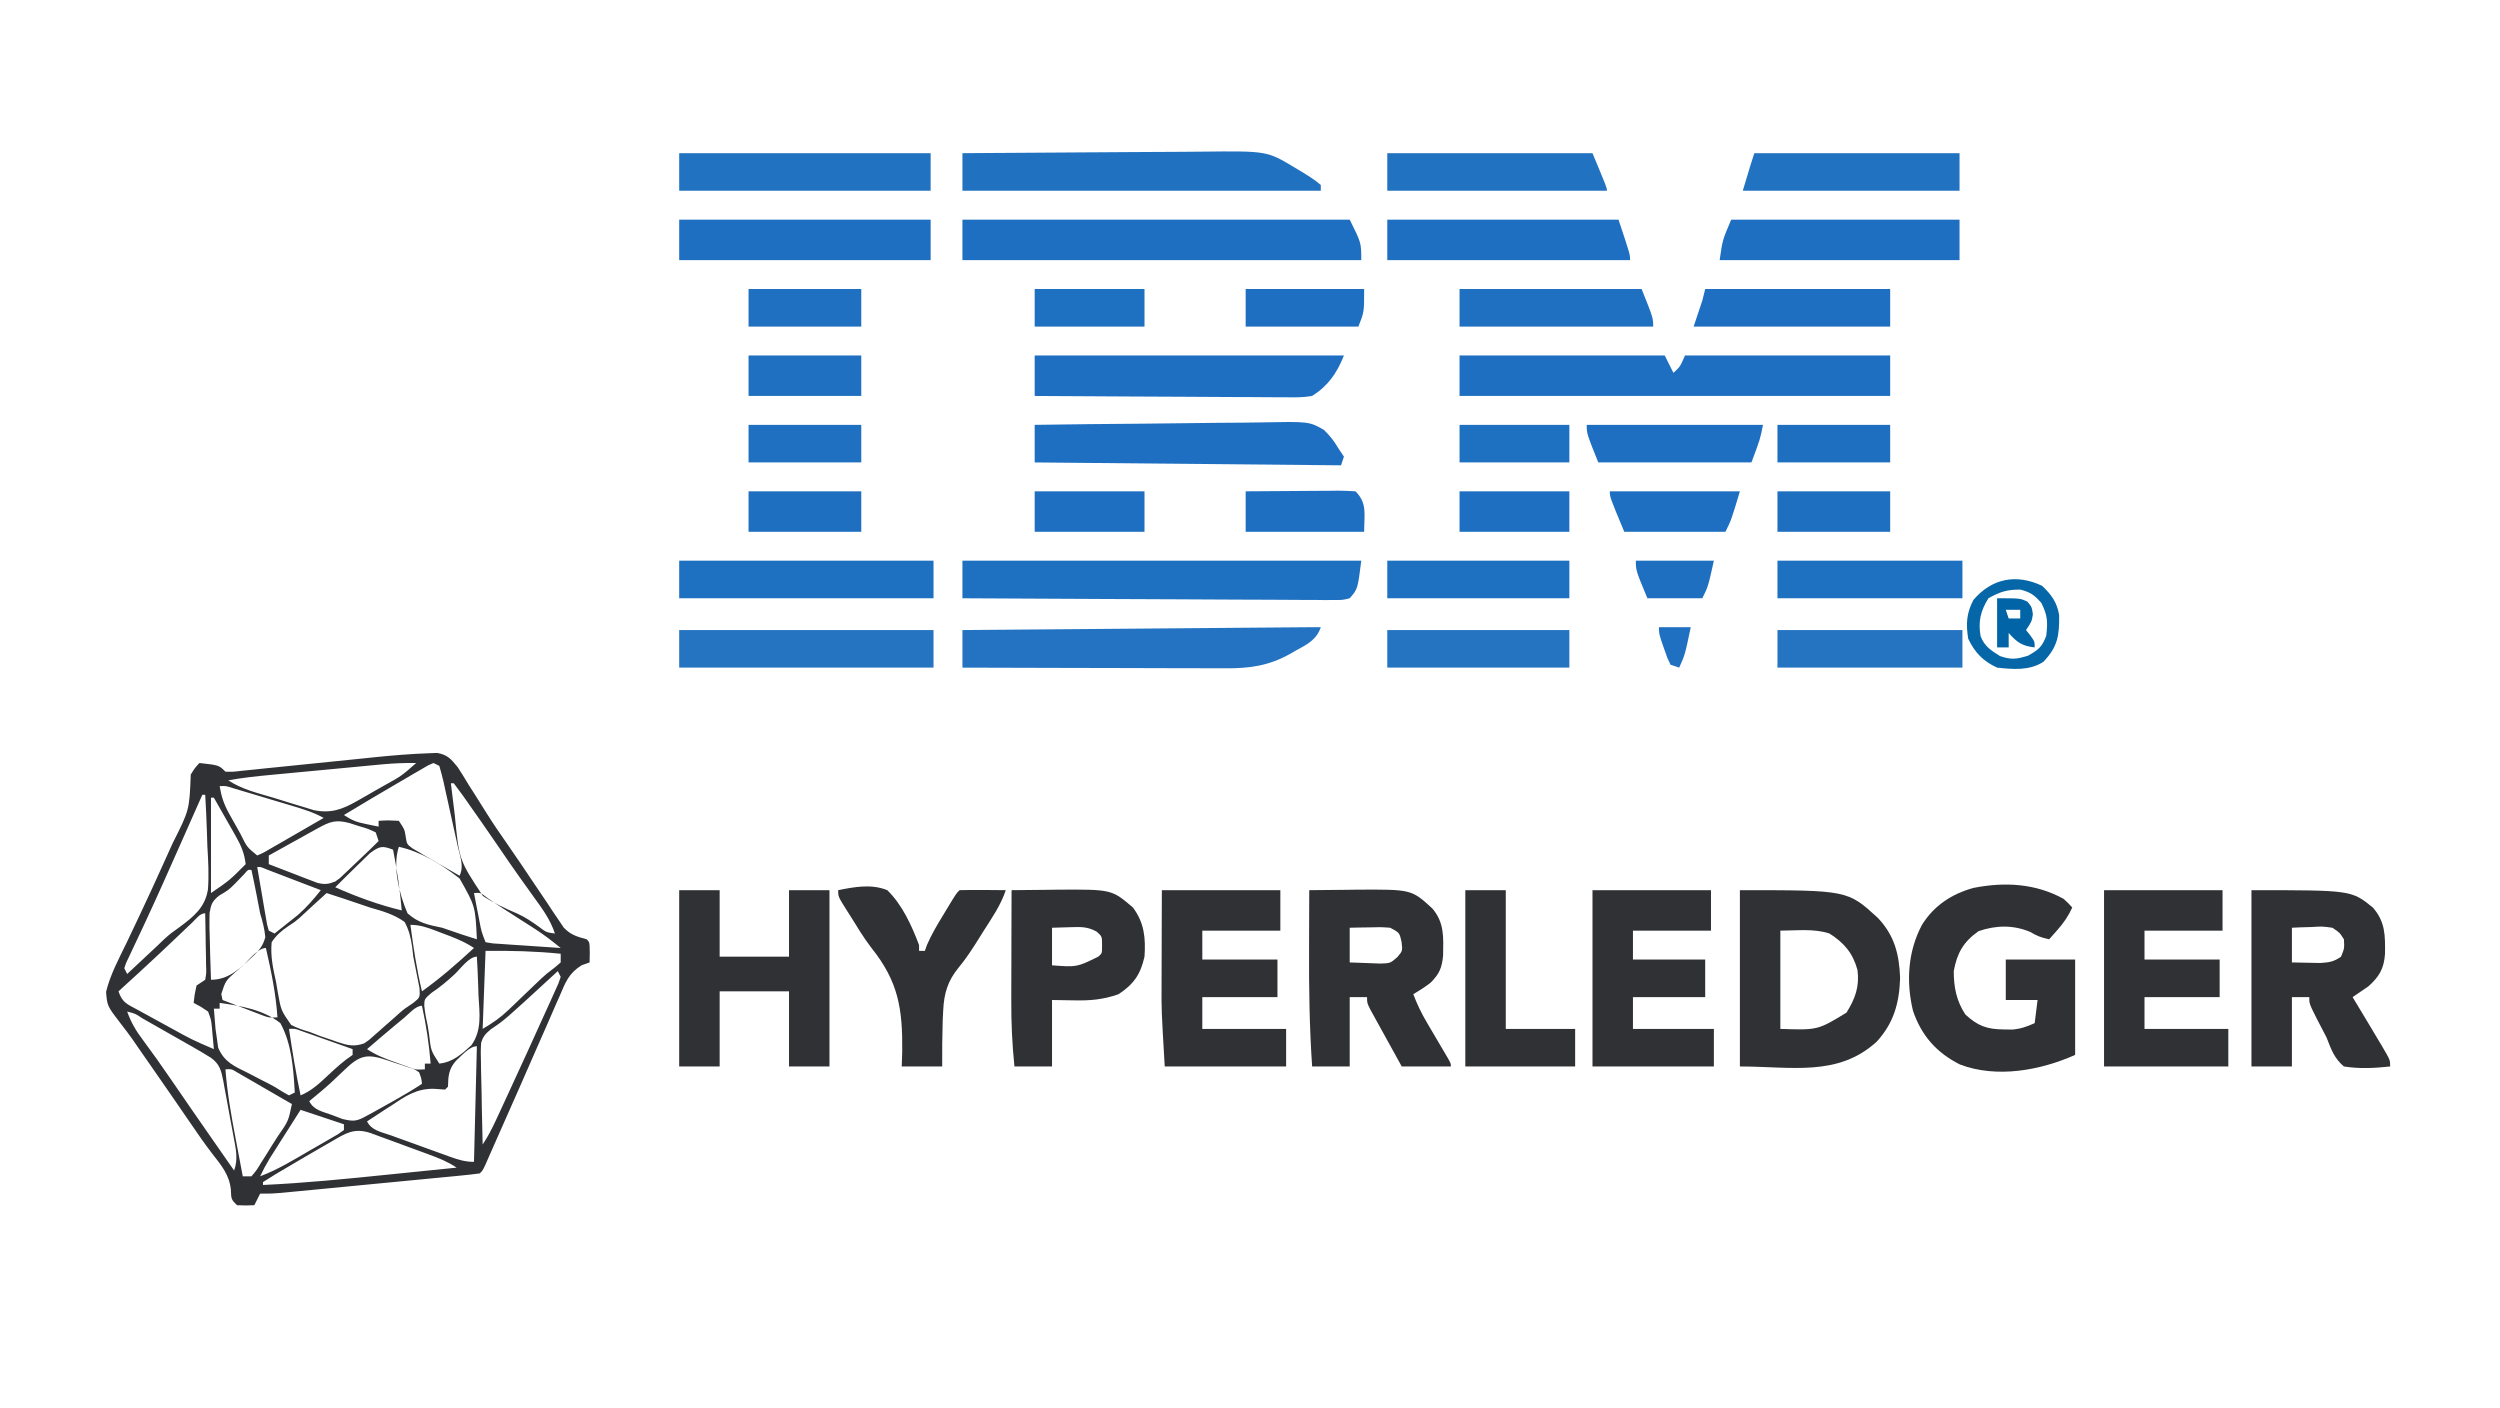 <?xml version="1.0" encoding="UTF-8"?>
<svg version="1.1" xmlns="http://www.w3.org/2000/svg" width="865" height="487">
<path d="M0 0 C1.531 -0.059 1.531 -0.059 3.093 -0.119 C6.73 0.523 7.926 2.012 10.22 4.834 C11.513 6.816 12.759 8.829 13.963 10.866 C14.977 12.449 14.977 12.449 16.011 14.065 C17.367 16.183 18.706 18.312 20.026 20.452 C22.343 24.179 24.818 27.775 27.338 31.366 C30.556 36.011 33.722 40.688 36.857 45.389 C38.288 47.507 39.719 49.624 41.15 51.741 C41.82 52.759 42.491 53.777 43.181 54.827 C43.827 55.775 44.473 56.724 45.138 57.702 C45.707 58.553 46.276 59.404 46.862 60.281 C49.304 62.857 51.455 63.445 54.838 64.366 C55.838 65.366 55.838 65.366 55.9 68.928 C55.88 70.063 55.859 71.197 55.838 72.366 C54.937 72.685 54.036 73.004 53.108 73.333 C48.648 76.105 47.52 79.172 45.517 83.897 C45.136 84.753 44.755 85.609 44.362 86.491 C43.127 89.275 41.92 92.07 40.713 94.866 C39.871 96.776 39.027 98.685 38.182 100.594 C36.098 105.309 34.034 110.033 31.976 114.759 C29.765 119.823 27.518 124.872 25.272 129.92 C24.252 132.214 23.238 134.509 22.228 136.807 C21.787 137.807 21.346 138.808 20.892 139.838 C20.516 140.697 20.139 141.556 19.751 142.44 C18.838 144.366 18.838 144.366 17.838 145.366 C15.624 145.668 13.402 145.907 11.178 146.122 C10.482 146.19 9.786 146.259 9.069 146.329 C6.757 146.555 4.444 146.775 2.131 146.995 C0.527 147.15 -1.076 147.305 -2.679 147.461 C-6.046 147.787 -9.413 148.111 -12.78 148.432 C-17.095 148.843 -21.409 149.26 -25.723 149.679 C-29.037 150.001 -32.351 150.321 -35.665 150.639 C-37.255 150.792 -38.846 150.946 -40.436 151.1 C-42.662 151.315 -44.888 151.527 -47.115 151.739 C-49.016 151.921 -49.016 151.921 -50.955 152.107 C-54.162 152.366 -54.162 152.366 -58.162 152.366 C-58.822 153.686 -59.482 155.006 -60.162 156.366 C-63.037 156.491 -63.037 156.491 -66.162 156.366 C-68.162 154.366 -68.162 154.366 -68.287 150.928 C-68.846 145.72 -71.613 142.561 -74.748 138.506 C-77.35 135.121 -79.764 131.646 -82.162 128.116 C-86.879 121.218 -91.638 114.349 -96.412 107.491 C-97.074 106.54 -97.735 105.59 -98.416 104.611 C-99.06 103.687 -99.703 102.763 -100.365 101.811 C-100.99 100.903 -101.615 99.994 -102.258 99.058 C-103.539 97.248 -104.867 95.47 -106.239 93.728 C-111.079 87.446 -111.079 87.446 -111.459 82.534 C-110.025 76.625 -107.053 71.118 -104.412 65.678 C-103.531 63.828 -102.655 61.976 -101.779 60.123 C-101.171 58.839 -100.563 57.556 -99.953 56.274 C-96.85 49.739 -93.849 43.16 -90.885 36.562 C-90.057 34.722 -89.224 32.885 -88.39 31.049 C-82.628 19.61 -82.628 19.61 -82.162 7.366 C-80.725 5.053 -80.725 5.053 -79.162 3.366 C-72.412 4.116 -72.412 4.116 -70.162 6.366 C-67.493 6.425 -67.493 6.425 -64.358 6.042 C-62.53 5.862 -62.53 5.862 -60.664 5.678 C-59.324 5.535 -57.983 5.392 -56.643 5.249 C-55.264 5.11 -53.886 4.973 -52.507 4.836 C-48.863 4.474 -45.221 4.1 -41.578 3.722 C-35.789 3.122 -29.997 2.534 -24.205 1.957 C-22.199 1.754 -20.194 1.543 -18.189 1.332 C-12.135 0.721 -6.082 0.215 0 0 Z M1.838 3.366 C-0.274 4.267 -0.274 4.267 -2.6 5.682 C-3.496 6.2 -4.392 6.717 -5.315 7.25 C-6.254 7.804 -7.194 8.358 -8.162 8.928 C-9.071 9.455 -9.98 9.981 -10.916 10.524 C-17.034 14.079 -23.104 17.711 -29.162 21.366 C-26.308 23.269 -24.743 23.828 -21.475 24.491 C-20.667 24.658 -19.858 24.826 -19.026 24.999 C-18.411 25.12 -17.796 25.241 -17.162 25.366 C-17.162 24.706 -17.162 24.046 -17.162 23.366 C-13.787 23.178 -13.787 23.178 -10.162 23.366 C-8.162 26.366 -8.162 26.366 -7.79 28.872 C-7.386 31.463 -7.386 31.463 -5.396 32.943 C-4.648 33.378 -3.899 33.812 -3.127 34.26 C-1.914 34.981 -1.914 34.981 -0.676 35.715 C0.174 36.198 1.024 36.681 1.9 37.178 C2.754 37.68 3.608 38.182 4.488 38.7 C6.597 39.937 8.713 41.158 10.838 42.366 C12.476 39.09 11.028 35.771 10.256 32.331 C10.081 31.537 9.907 30.743 9.728 29.925 C9.357 28.246 8.983 26.567 8.605 24.889 C8.027 22.313 7.466 19.733 6.906 17.153 C6.544 15.524 6.182 13.896 5.818 12.268 C5.65 11.492 5.483 10.716 5.31 9.916 C4.883 8.05 4.368 6.205 3.838 4.366 C3.178 4.036 2.518 3.706 1.838 3.366 Z M-15.614 3.809 C-16.655 3.906 -17.696 4.003 -18.769 4.102 C-19.878 4.209 -20.988 4.315 -22.131 4.424 C-23.862 4.587 -23.862 4.587 -25.627 4.753 C-28.061 4.983 -30.495 5.214 -32.929 5.447 C-36.649 5.802 -40.368 6.152 -44.088 6.5 C-46.457 6.725 -48.825 6.949 -51.194 7.174 C-52.303 7.279 -53.413 7.383 -54.556 7.49 C-59.46 7.961 -64.317 8.45 -69.162 9.366 C-64.404 12.538 -58.886 13.777 -53.448 15.417 C-51.364 16.049 -49.286 16.7 -47.207 17.352 C-45.874 17.758 -44.54 18.162 -43.205 18.565 C-41.999 18.934 -40.793 19.304 -39.55 19.685 C-33.664 20.868 -29.762 19.442 -24.651 16.53 C-23.646 15.96 -22.641 15.39 -21.606 14.803 C-20.573 14.205 -19.539 13.607 -18.475 12.991 C-17.43 12.4 -16.385 11.81 -15.309 11.202 C-9.286 7.875 -9.286 7.875 -4.162 3.366 C-8.014 3.326 -11.779 3.447 -15.614 3.809 Z M7.838 10.366 C8.053 12.163 8.271 13.959 8.502 15.754 C8.743 17.628 8.972 19.503 9.193 21.38 C10.687 36.925 10.687 36.925 18.924 49.366 C22.673 51.813 26.63 53.699 30.75 55.437 C33.514 56.667 35.889 58.288 38.338 60.053 C40.851 61.956 40.851 61.956 43.838 62.366 C42.227 57.459 39.399 53.686 36.4 49.553 C35.309 48.03 34.22 46.507 33.131 44.983 C32.579 44.213 32.028 43.443 31.46 42.65 C29.001 39.189 26.606 35.685 24.213 32.178 C20.583 26.881 16.926 21.605 13.213 16.366 C12.786 15.76 12.36 15.154 11.921 14.529 C10.919 13.123 9.882 11.741 8.838 10.366 C8.508 10.366 8.178 10.366 7.838 10.366 Z M-72.162 11.366 C-71.588 14.901 -70.685 17.63 -68.948 20.756 C-68.509 21.548 -68.07 22.339 -67.617 23.155 C-67.158 23.967 -66.698 24.779 -66.225 25.616 C-65.769 26.443 -65.313 27.271 -64.844 28.124 C-62.721 32.449 -62.721 32.449 -59.162 35.366 C-56.691 34.267 -56.691 34.267 -53.936 32.62 C-52.905 32.03 -51.873 31.44 -50.811 30.833 C-49.731 30.204 -48.65 29.576 -47.537 28.928 C-46.449 28.304 -45.361 27.679 -44.24 27.036 C-41.544 25.486 -38.851 23.929 -36.162 22.366 C-39.652 20.443 -43.236 19.343 -47.045 18.202 C-48.028 17.906 -48.028 17.906 -49.031 17.605 C-50.411 17.191 -51.791 16.78 -53.172 16.37 C-55.289 15.74 -57.403 15.104 -59.518 14.467 C-60.86 14.066 -62.203 13.665 -63.545 13.264 C-64.766 12.9 -65.987 12.536 -67.245 12.16 C-69.98 11.278 -69.98 11.278 -72.162 11.366 Z M-78.162 14.366 C-78.803 15.813 -78.803 15.813 -79.457 17.29 C-81.094 20.989 -82.734 24.687 -84.375 28.385 C-85.106 30.034 -85.837 31.684 -86.568 33.333 C-90.227 41.591 -93.891 49.844 -97.709 58.03 C-98.224 59.136 -98.74 60.243 -99.271 61.383 C-100.223 63.419 -101.183 65.452 -102.15 67.481 C-102.777 68.82 -102.777 68.82 -103.416 70.186 C-103.781 70.952 -104.145 71.718 -104.52 72.507 C-104.838 73.427 -104.838 73.427 -105.162 74.366 C-104.832 75.026 -104.502 75.686 -104.162 76.366 C-103.219 75.483 -102.275 74.6 -101.303 73.69 C-100.006 72.478 -98.709 71.265 -97.412 70.053 C-96.797 69.478 -96.183 68.902 -95.549 68.309 C-94.911 67.713 -94.273 67.117 -93.615 66.502 C-92.936 65.845 -92.256 65.188 -91.556 64.511 C-89.162 62.366 -89.162 62.366 -85.995 60.105 C-81.097 56.482 -77.149 53.305 -76.204 47.019 C-75.84 42.054 -76.11 37.14 -76.412 32.178 C-76.473 30.446 -76.527 28.714 -76.576 26.981 C-76.708 22.771 -76.914 18.571 -77.162 14.366 C-77.492 14.366 -77.822 14.366 -78.162 14.366 Z M-75.162 15.366 C-75.162 26.256 -75.162 37.146 -75.162 48.366 C-68.687 43.93 -68.687 43.93 -63.162 38.366 C-63.572 34.771 -64.671 32.065 -66.448 28.94 C-66.895 28.144 -67.343 27.348 -67.805 26.528 C-68.274 25.711 -68.742 24.895 -69.225 24.053 C-69.934 22.799 -69.934 22.799 -70.656 21.52 C-71.819 19.465 -72.988 17.414 -74.162 15.366 C-74.492 15.366 -74.822 15.366 -75.162 15.366 Z M-38.268 25.991 C-39.742 26.803 -39.742 26.803 -41.246 27.631 C-42.27 28.204 -43.295 28.776 -44.35 29.366 C-45.903 30.224 -45.903 30.224 -47.489 31.1 C-50.05 32.516 -52.607 33.938 -55.162 35.366 C-55.162 36.356 -55.162 37.346 -55.162 38.366 C-52.086 39.571 -49 40.752 -45.912 41.928 C-44.603 42.442 -44.603 42.442 -43.268 42.965 C-42.001 43.444 -42.001 43.444 -40.709 43.932 C-39.934 44.231 -39.159 44.529 -38.361 44.837 C-35.82 45.448 -34.581 45.32 -32.162 44.366 C-30.502 43.202 -30.502 43.202 -28.998 41.713 C-28.434 41.184 -27.869 40.655 -27.287 40.11 C-26.71 39.555 -26.132 39 -25.537 38.428 C-24.952 37.877 -24.367 37.326 -23.764 36.758 C-21.535 34.654 -19.33 32.533 -17.162 30.366 C-17.657 28.881 -17.657 28.881 -18.162 27.366 C-20.843 26.109 -20.843 26.109 -24.037 25.178 C-25.107 24.834 -26.177 24.49 -27.28 24.135 C-32.026 22.868 -34.085 23.67 -38.268 25.991 Z M-20.17 34.569 C-21.224 35.569 -22.263 36.586 -23.287 37.616 C-23.812 38.12 -24.337 38.624 -24.877 39.143 C-26.321 40.535 -27.742 41.95 -29.162 43.366 C-30.087 44.286 -30.087 44.286 -31.03 45.225 C-31.403 45.602 -31.777 45.978 -32.162 46.366 C-24.617 49.697 -17.183 52.424 -9.162 54.366 C-9.747 47.272 -10.795 40.35 -12.162 33.366 C-15.939 31.889 -16.823 32.117 -20.17 34.569 Z M-10.162 32.366 C-12.451 39.231 -9.986 48.848 -7.162 55.366 C-3.52 58.675 0.092 59.402 4.838 60.366 C7.095 61.114 9.346 61.884 11.588 62.678 C13.336 63.245 15.086 63.81 16.838 64.366 C16.306 52.942 16.306 52.942 10.848 43.304 C4.717 38.544 -2.499 34.017 -10.162 32.366 Z M-59.162 39.366 C-58.552 43.014 -57.921 46.659 -57.287 50.303 C-57.113 51.344 -56.939 52.385 -56.76 53.458 C-56.499 54.942 -56.499 54.942 -56.233 56.456 C-56.076 57.372 -55.918 58.288 -55.757 59.233 C-55.56 59.937 -55.364 60.64 -55.162 61.366 C-54.502 61.696 -53.842 62.026 -53.162 62.366 C-51.427 60.998 -49.7 59.621 -47.975 58.241 C-47.012 57.475 -46.049 56.709 -45.057 55.92 C-42.028 53.247 -39.666 50.524 -37.162 47.366 C-40.64 46.03 -44.12 44.697 -47.6 43.366 C-48.593 42.984 -49.586 42.603 -50.61 42.209 C-51.554 41.849 -52.498 41.488 -53.471 41.116 C-54.345 40.781 -55.22 40.445 -56.121 40.1 C-57.958 39.309 -57.958 39.309 -59.162 39.366 Z M-63.58 41.721 C-64.747 42.929 -65.914 44.138 -67.08 45.346 C-69.162 47.366 -69.162 47.366 -72.377 49.272 C-74.71 51.19 -75.129 52.171 -75.643 55.201 C-75.754 58.711 -75.685 62.169 -75.537 65.678 C-75.51 66.896 -75.483 68.113 -75.455 69.368 C-75.385 72.369 -75.286 75.366 -75.162 78.366 C-68.652 78.366 -64.718 73.994 -60.084 69.709 C-58.018 67.562 -57.219 66.558 -56.365 63.647 C-56.63 60.716 -57.31 58.184 -58.162 55.366 C-58.585 53.333 -58.96 51.295 -59.336 49.254 C-59.893 46.279 -60.528 43.324 -61.162 40.366 C-62.369 40.251 -62.369 40.251 -63.58 41.721 Z M-35.162 48.366 C-35.864 49.006 -36.565 49.647 -37.287 50.307 C-38.236 51.172 -39.185 52.037 -40.162 52.928 C-41.605 54.245 -43.046 55.562 -44.465 56.904 C-46.162 58.366 -46.162 58.366 -48.375 59.786 C-50.842 61.496 -52.492 62.862 -54.162 65.366 C-54.63 70.131 -53.696 74.408 -52.662 79.053 C-52.455 80.276 -52.247 81.499 -52.033 82.758 C-50.925 88.969 -50.925 88.969 -47.427 93.988 C-45.359 95.058 -43.402 95.738 -41.162 96.366 C-39.853 96.868 -38.546 97.374 -37.24 97.885 C-35.967 98.322 -34.69 98.753 -33.412 99.178 C-32.767 99.407 -32.121 99.636 -31.455 99.872 C-27.916 101.06 -25.683 101.628 -22.162 100.366 C-20.459 99.232 -20.459 99.232 -18.885 97.784 C-18.289 97.264 -17.693 96.743 -17.078 96.208 C-16.161 95.389 -16.161 95.389 -15.225 94.553 C-14.008 93.484 -12.791 92.414 -11.573 91.346 C-10.996 90.829 -10.419 90.312 -9.825 89.779 C-8.162 88.366 -8.162 88.366 -5.19 86.385 C-2.829 84.485 -2.829 84.485 -3.006 81.334 C-3.699 77.672 -4.41 74.016 -5.162 70.366 C-5.294 69.24 -5.425 68.115 -5.561 66.956 C-6.052 63.708 -6.609 61.263 -8.162 58.366 C-11.862 55.705 -15.815 54.615 -20.162 53.366 C-21.54 52.907 -22.915 52.441 -24.287 51.967 C-27.899 50.724 -31.525 49.533 -35.162 48.366 Z M15.838 48.366 C16.313 50.825 16.793 53.283 17.275 55.741 C17.41 56.439 17.545 57.138 17.683 57.858 C18.415 61.722 18.415 61.722 19.838 65.366 C22.458 65.837 22.458 65.837 25.623 65.999 C27.378 66.124 27.378 66.124 29.168 66.252 C30.399 66.331 31.631 66.41 32.9 66.491 C34.136 66.577 35.371 66.663 36.644 66.752 C39.708 66.965 42.773 67.169 45.838 67.366 C42.921 64.989 40.011 62.737 36.842 60.709 C36.118 60.244 35.394 59.779 34.648 59.299 C33.535 58.59 33.535 58.59 32.4 57.866 C30.922 56.918 29.444 55.97 27.967 55.022 C27.264 54.573 26.562 54.125 25.838 53.663 C24.012 52.479 22.219 51.257 20.427 50.022 C18.069 48.186 18.069 48.186 15.838 48.366 Z M-81.557 58.479 C-82.26 59.145 -82.963 59.812 -83.688 60.499 C-84.443 61.218 -85.197 61.937 -85.975 62.678 C-87.521 64.144 -89.068 65.609 -90.615 67.073 C-91.383 67.799 -92.151 68.526 -92.942 69.274 C-97.632 73.692 -102.395 78.031 -107.162 82.366 C-105.81 86.422 -104.046 86.834 -100.334 88.87 C-99.748 89.194 -99.162 89.518 -98.558 89.851 C-97.317 90.536 -96.072 91.215 -94.826 91.891 C-92.929 92.919 -91.039 93.96 -89.151 95.004 C-81.83 99.047 -81.83 99.047 -74.162 102.366 C-74.304 100.761 -74.451 99.157 -74.6 97.553 C-74.681 96.66 -74.762 95.767 -74.846 94.846 C-75.097 92.238 -75.097 92.238 -76.162 89.366 C-78.66 87.667 -78.66 87.667 -81.162 86.366 C-80.85 83.491 -80.85 83.491 -80.162 80.366 C-79.172 79.706 -78.182 79.046 -77.162 78.366 C-76.746 75.945 -76.746 75.945 -76.869 73.139 C-76.879 72.108 -76.889 71.077 -76.899 70.014 C-76.924 68.934 -76.949 67.854 -76.975 66.741 C-76.988 65.653 -77.002 64.565 -77.016 63.444 C-77.051 60.751 -77.101 58.058 -77.162 55.366 C-79.029 55.366 -80.277 57.261 -81.557 58.479 Z M-6.162 59.366 C-5.126 67.119 -3.999 74.759 -2.162 82.366 C4.247 77.801 10.057 72.697 15.838 67.366 C12.356 65.045 8.732 63.689 4.838 62.241 C4.113 61.964 3.389 61.686 2.642 61.401 C-0.418 60.255 -2.868 59.366 -6.162 59.366 Z M-64.225 73.553 C-64.888 74.131 -65.551 74.71 -66.235 75.305 C-70.074 78.63 -70.074 78.63 -71.596 83.292 C-71.453 83.976 -71.31 84.66 -71.162 85.366 C-68.56 86.372 -65.956 87.371 -63.35 88.366 C-62.243 88.795 -62.243 88.795 -61.114 89.233 C-60.401 89.504 -59.689 89.774 -58.955 90.053 C-58.301 90.305 -57.646 90.556 -56.972 90.815 C-54.999 91.511 -54.999 91.511 -52.162 91.366 C-52.709 83.185 -54.334 75.348 -56.162 67.366 C-58.924 67.366 -62.272 71.783 -64.225 73.553 Z M19.838 68.366 C19.508 77.276 19.178 86.186 18.838 95.366 C22.506 93.165 24.902 91.567 27.869 88.713 C28.597 88.019 29.326 87.325 30.076 86.61 C30.822 85.89 31.569 85.17 32.338 84.428 C33.826 83.001 35.315 81.575 36.806 80.151 C37.501 79.486 38.196 78.821 38.912 78.136 C40.838 76.366 40.838 76.366 43.869 74.049 C44.519 73.494 45.168 72.938 45.838 72.366 C45.838 71.376 45.838 70.386 45.838 69.366 C37.138 68.473 28.582 68.278 19.838 68.366 Z M9.147 76.457 C6.571 78.847 4.008 80.981 1.088 82.928 C-1.321 85.051 -1.321 85.051 -1.365 87.276 C-1.143 89.701 -0.683 91.987 -0.162 94.366 C-0.009 95.342 0.144 96.317 0.302 97.323 C0.92 102.883 0.92 102.883 3.838 107.366 C8.435 106.919 11.646 104.042 14.935 101.022 C18.643 95.845 17.763 89.975 17.4 83.866 C17.36 82.566 17.319 81.267 17.277 79.928 C17.172 76.737 17.024 73.553 16.838 70.366 C14.11 70.366 11.093 74.64 9.147 76.457 Z M44.838 75.366 C43.677 76.435 43.677 76.435 42.494 77.526 C26.465 92.275 26.465 92.275 21.755 95.431 C19.897 96.989 18.971 97.893 18.309 100.243 C18.144 102.5 18.162 104.686 18.252 106.948 C18.26 107.762 18.269 108.576 18.277 109.415 C18.311 112.004 18.386 114.59 18.463 117.178 C18.493 118.938 18.52 120.698 18.545 122.458 C18.611 126.761 18.714 131.063 18.838 135.366 C20.693 132.583 22.049 129.924 23.455 126.897 C23.974 125.78 24.493 124.664 25.029 123.514 C25.59 122.298 26.152 121.082 26.713 119.866 C26.996 119.253 27.279 118.641 27.571 118.009 C29.669 113.466 31.755 108.917 33.838 104.366 C34.136 103.715 34.434 103.064 34.741 102.393 C36.747 98.016 38.734 93.63 40.713 89.241 C41.242 88.08 41.772 86.919 42.318 85.723 C42.796 84.654 43.274 83.585 43.767 82.483 C44.193 81.54 44.618 80.598 45.056 79.627 C45.314 78.881 45.572 78.135 45.838 77.366 C45.508 76.706 45.178 76.046 44.838 75.366 Z M-72.162 86.366 C-72.162 87.026 -72.162 87.686 -72.162 88.366 C-72.822 88.366 -73.482 88.366 -74.162 88.366 C-74.046 89.887 -73.919 91.408 -73.787 92.928 C-73.718 93.775 -73.648 94.622 -73.576 95.495 C-73.44 96.442 -73.303 97.39 -73.162 98.366 C-73.001 99.525 -72.84 100.683 -72.674 101.877 C-70.489 106.92 -67.135 108.251 -62.35 110.616 C-60.739 111.454 -59.128 112.292 -57.518 113.131 C-56.76 113.514 -56.003 113.896 -55.222 114.29 C-53.162 115.366 -53.162 115.366 -50.213 117.225 C-49.536 117.602 -48.86 117.978 -48.162 118.366 C-47.502 118.036 -46.842 117.706 -46.162 117.366 C-46.649 109.273 -47.18 100.57 -51.162 93.366 C-57.058 88.687 -64.86 87.4 -72.162 86.366 Z M-8.287 91.491 C-9.276 92.307 -10.265 93.123 -11.283 93.963 C-14.604 96.734 -17.894 99.534 -21.162 102.366 C-17.9 104.541 -14.853 105.676 -11.162 106.991 C-9.925 107.437 -8.687 107.883 -7.412 108.342 C-4.253 109.516 -4.253 109.516 -1.162 109.366 C-1.162 108.706 -1.162 108.046 -1.162 107.366 C-0.502 107.366 0.158 107.366 0.838 107.366 C0.289 100.58 -0.705 94.016 -2.162 87.366 C-4.343 87.366 -6.743 90.216 -8.287 91.491 Z M-104.162 89.366 C-102.818 93.13 -101.134 95.998 -98.725 99.178 C-95.443 103.599 -92.267 108.069 -89.162 112.616 C-84.301 119.723 -79.395 126.799 -74.475 133.866 C-73.755 134.9 -73.035 135.934 -72.293 137 C-70.583 139.455 -68.873 141.911 -67.162 144.366 C-65.734 140.491 -66.526 137.013 -67.272 133.081 C-67.399 132.383 -67.527 131.686 -67.658 130.967 C-67.93 129.496 -68.206 128.026 -68.486 126.557 C-68.911 124.31 -69.315 122.06 -69.717 119.809 C-69.984 118.378 -70.252 116.948 -70.522 115.518 C-70.7 114.51 -70.7 114.51 -70.882 113.482 C-71.593 109.858 -72.12 107.551 -75.162 105.366 C-77.273 104.047 -79.379 102.793 -81.545 101.573 C-82.16 101.222 -82.775 100.871 -83.408 100.509 C-84.703 99.772 -85.999 99.037 -87.297 98.303 C-89.29 97.177 -91.279 96.042 -93.268 94.907 C-94.527 94.191 -95.786 93.475 -97.045 92.76 C-97.643 92.42 -98.241 92.079 -98.857 91.728 C-101.36 90.07 -101.36 90.07 -104.162 89.366 Z M-48.162 95.366 C-47.026 103.078 -45.781 110.739 -44.162 118.366 C-40.285 116.752 -37.645 114.216 -34.6 111.366 C-31.842 108.791 -29.303 106.459 -26.162 104.366 C-26.162 103.706 -26.162 103.046 -26.162 102.366 C-29.452 101.194 -32.745 100.029 -36.037 98.866 C-36.975 98.532 -37.912 98.198 -38.877 97.854 C-39.773 97.538 -40.669 97.222 -41.592 96.897 C-42.419 96.604 -43.247 96.31 -44.099 96.008 C-46.12 95.267 -46.12 95.267 -48.162 95.366 Z M9.646 106.346 C7.113 109.175 6.912 111.645 6.838 115.366 C6.508 115.696 6.178 116.026 5.838 116.366 C4.529 116.273 3.221 116.18 1.873 116.084 C-4.089 116.018 -7.896 118.63 -12.725 121.866 C-13.543 122.39 -14.361 122.915 -15.203 123.456 C-17.202 124.741 -19.187 126.044 -21.162 127.366 C-19.554 130.582 -16.179 131.035 -12.951 132.186 C-12.227 132.45 -11.504 132.713 -10.758 132.985 C-9.224 133.541 -7.689 134.094 -6.153 134.644 C-3.801 135.486 -1.454 136.341 0.892 137.198 C2.382 137.736 3.871 138.274 5.361 138.811 C6.416 139.195 6.416 139.195 7.492 139.587 C10.412 140.626 12.713 141.366 15.838 141.366 C16.168 128.166 16.498 114.966 16.838 101.366 C14.228 101.366 11.498 104.726 9.646 106.346 Z M-28.975 109.553 C-30.001 110.527 -31.028 111.5 -32.057 112.471 C-32.563 112.95 -33.069 113.429 -33.591 113.922 C-36.036 116.168 -38.592 118.264 -41.162 120.366 C-39.595 123.5 -36.542 123.982 -33.412 125.116 C-32.18 125.585 -30.948 126.054 -29.678 126.538 C-25.66 127.484 -24.694 127.332 -21.162 125.366 C-20.556 125.041 -19.951 124.715 -19.326 124.38 C-17.214 123.236 -15.125 122.056 -13.037 120.866 C-12.322 120.462 -11.606 120.059 -10.869 119.643 C-7.896 117.959 -5.008 116.263 -2.162 114.366 C-2.378 112.405 -2.378 112.405 -3.162 110.366 C-4.798 109.269 -4.798 109.269 -6.873 108.663 C-7.999 108.276 -7.999 108.276 -9.147 107.881 C-9.936 107.629 -10.725 107.376 -11.537 107.116 C-12.319 106.848 -13.1 106.579 -13.905 106.303 C-21.012 103.918 -23.47 104.239 -28.975 109.553 Z M-70.162 109.366 C-69.542 117.521 -68.134 125.464 -66.6 133.491 C-66.366 134.733 -66.132 135.976 -65.891 137.256 C-65.318 140.294 -64.742 143.33 -64.162 146.366 C-63.172 146.366 -62.182 146.366 -61.162 146.366 C-59.421 144.338 -59.421 144.338 -57.807 141.659 C-57.185 140.68 -56.563 139.701 -55.922 138.692 C-55.28 137.656 -54.637 136.62 -53.975 135.553 C-53.321 134.529 -52.666 133.505 -51.992 132.45 C-48.394 127.288 -48.394 127.288 -47.162 121.366 C-50.617 119.359 -54.076 117.361 -57.537 115.366 C-58.522 114.793 -59.507 114.221 -60.522 113.631 C-61.463 113.09 -62.404 112.549 -63.373 111.991 C-64.243 111.488 -65.112 110.985 -66.008 110.467 C-68.056 109.214 -68.056 109.214 -70.162 109.366 Z M-44.162 123.366 C-46.123 126.448 -48.081 129.531 -50.037 132.616 C-50.871 133.925 -50.871 133.925 -51.721 135.26 C-52.256 136.105 -52.791 136.949 -53.342 137.819 C-53.834 138.594 -54.327 139.369 -54.834 140.167 C-56.058 142.193 -57.139 144.234 -58.162 146.366 C-52.006 144.064 -46.514 140.663 -40.85 137.366 C-39.728 136.724 -38.606 136.082 -37.449 135.42 C-36.389 134.804 -35.329 134.188 -34.237 133.553 C-33.263 132.99 -32.289 132.427 -31.286 131.846 C-30.235 131.113 -30.235 131.113 -29.162 130.366 C-29.162 129.706 -29.162 129.046 -29.162 128.366 C-34.112 126.716 -39.062 125.066 -44.162 123.366 Z M-33.412 134.303 C-34.112 134.703 -34.811 135.104 -35.531 135.516 C-37.747 136.79 -39.956 138.076 -42.162 139.366 C-42.894 139.793 -43.625 140.219 -44.379 140.659 C-46.478 141.888 -48.571 143.124 -50.662 144.366 C-51.641 144.944 -51.641 144.944 -52.64 145.533 C-54.165 146.449 -55.667 147.403 -57.162 148.366 C-57.162 148.696 -57.162 149.026 -57.162 149.366 C-42.755 148.704 -28.444 147.276 -14.1 145.803 C-11.769 145.567 -9.437 145.33 -7.106 145.094 C-1.458 144.522 4.19 143.945 9.838 143.366 C6.641 141.235 3.691 140.092 0.088 138.764 C-0.567 138.523 -1.221 138.282 -1.896 138.033 C-3.277 137.525 -4.659 137.019 -6.041 136.515 C-8.157 135.743 -10.269 134.961 -12.381 134.178 C-13.725 133.685 -15.068 133.193 -16.412 132.702 C-17.634 132.254 -18.856 131.805 -20.115 131.344 C-25.734 129.54 -28.606 131.514 -33.412 134.303 Z " fill="#2F3135" transform="translate(148.162,260.634)"/>
<path d="M0 0 C1.777 1.633 1.777 1.633 3 3 C1.636 5.992 0.051 8.29 -2.125 10.75 C-2.664 11.364 -3.203 11.977 -3.758 12.609 C-4.168 13.068 -4.578 13.527 -5 14 C-7.61 13.429 -9.236 12.856 -11.562 11.438 C-17.457 8.972 -23.424 9.11 -29.438 11.188 C-34.652 14.876 -36.851 18.73 -38 25 C-38 30.574 -37.083 35.266 -34 40 C-29.658 44.016 -26.467 45.147 -20.625 45.188 C-19.689 45.202 -18.753 45.216 -17.789 45.23 C-14.839 44.987 -12.676 44.231 -10 43 C-9.67 40.36 -9.34 37.72 -9 35 C-12.63 35 -16.26 35 -20 35 C-20 30.38 -20 25.76 -20 21 C-12.08 21 -4.16 21 4 21 C4 31.89 4 42.78 4 54 C-7.964 59.317 -23.051 62.183 -35.875 57.312 C-43.97 53.229 -49.207 47.305 -52.117 38.695 C-54.525 28.616 -53.878 18.209 -49 9 C-44.806 2.295 -38.746 -1.681 -31.176 -3.785 C-20.417 -5.909 -9.75 -5.365 0 0 Z " fill="#2F3135" transform="translate(714,311)"/>
<path d="M0 0 C37.26 0 37.26 0 47.707 9.562 C53.476 15.627 55.135 22.141 55.438 30.375 C55.187 38.975 53.231 46.035 47.312 52.438 C33.914 64.659 17.835 61 0 61 C0 40.87 0 20.74 0 0 Z M14 14 C14 25.22 14 36.44 14 48 C26.913 48.432 26.913 48.432 36.875 42.375 C39.892 37.583 41.435 33.337 40.691 27.633 C39.108 21.79 36.08 18.233 31 15 C25.615 13.205 19.676 14 14 14 Z " fill="#2F3135" transform="translate(602,308)"/>
<path d="M0 0 C34.588 0 34.588 0 42 6 C46.356 10.957 46.284 15.695 46.215 22.051 C45.843 27.15 44.247 29.878 40.5 33.25 C38.682 34.522 36.846 35.769 35 37 C35.603 38.002 36.207 39.003 36.828 40.035 C37.635 41.378 38.443 42.72 39.25 44.062 C39.646 44.719 40.041 45.376 40.449 46.053 C41.639 48.032 42.821 50.015 44 52 C44.393 52.656 44.785 53.312 45.189 53.988 C48 58.767 48 58.767 48 61 C42.524 61.585 37.46 61.856 32 61 C28.671 58.254 27.539 54.96 26 51 C24.887 48.827 23.762 46.66 22.625 44.5 C20 39.277 20 39.277 20 37 C18.02 37 16.04 37 14 37 C14 44.92 14 52.84 14 61 C9.38 61 4.76 61 0 61 C0 40.87 0 20.74 0 0 Z M14 13 C14 16.96 14 20.92 14 25 C16.083 25.054 18.166 25.093 20.25 25.125 C21.41 25.148 22.57 25.171 23.766 25.195 C26.851 25.009 28.508 24.78 31 23 C32.171 20.14 32.171 20.14 32 17 C30.516 14.671 30.516 14.671 28 13 C24.496 12.517 24.496 12.517 20.75 12.75 C19.487 12.786 18.223 12.822 16.922 12.859 C15.958 12.906 14.993 12.952 14 13 Z " fill="#2F3135" transform="translate(779,308)"/>
<path d="M0 0 C4.292 -0.059 8.583 -0.094 12.875 -0.125 C14.079 -0.142 15.283 -0.159 16.523 -0.176 C35.388 -0.278 35.388 -0.278 42.625 6.367 C46.816 11.344 46.417 16.347 46.312 22.641 C45.92 26.857 44.999 29.001 42 32 C40.051 33.502 38.128 34.743 36 36 C37.286 39.396 38.758 42.483 40.602 45.609 C41.336 46.864 41.336 46.864 42.086 48.145 C42.848 49.434 42.848 49.434 43.625 50.75 C44.64 52.473 45.653 54.197 46.664 55.922 C47.112 56.681 47.56 57.44 48.022 58.222 C49 60 49 60 49 61 C43.39 61 37.78 61 32 61 C29.995 57.378 27.996 53.752 26 50.125 C25.428 49.092 24.855 48.06 24.266 46.996 C23.724 46.01 23.183 45.024 22.625 44.008 C22.122 43.097 21.62 42.185 21.102 41.247 C20 39 20 39 20 37 C18.02 37 16.04 37 14 37 C14 44.92 14 52.84 14 61 C9.71 61 5.42 61 1 61 C0.066 47.445 -0.123 33.959 -0.062 20.375 C-0.057 18.385 -0.053 16.396 -0.049 14.406 C-0.038 9.604 -0.021 4.802 0 0 Z M14 13 C14 16.96 14 20.92 14 25 C16.249 25.108 18.499 25.186 20.75 25.25 C22.629 25.32 22.629 25.32 24.547 25.391 C28.041 25.287 28.041 25.287 30.457 23.18 C32.31 21.02 32.31 21.02 31.938 17.875 C31.233 14.708 31.233 14.708 28 13 C24.567 12.757 24.567 12.757 20.812 12.875 C19.54 12.893 18.268 12.911 16.957 12.93 C15.981 12.953 15.005 12.976 14 13 Z " fill="#2F3135" transform="translate(453,308)"/>
<path d="M0 0 C23.43 0 46.86 0 71 0 C71.99 1.98 72.98 3.96 74 6 C76.316 3.895 76.316 3.895 78 0 C101.43 0 124.86 0 149 0 C149 4.62 149 9.24 149 14 C99.83 14 50.66 14 0 14 C0 9.38 0 4.76 0 0 Z " fill="#1E6FC1" transform="translate(505,123)"/>
<path d="M0 0 C4.62 0 9.24 0 14 0 C14 7.59 14 15.18 14 23 C21.92 23 29.84 23 38 23 C38 15.41 38 7.82 38 0 C42.62 0 47.24 0 52 0 C52 20.13 52 40.26 52 61 C47.38 61 42.76 61 38 61 C38 52.42 38 43.84 38 35 C30.08 35 22.16 35 14 35 C14 43.58 14 52.16 14 61 C9.38 61 4.76 61 0 61 C0 40.87 0 20.74 0 0 Z " fill="#2F3135" transform="translate(235,308)"/>
<path d="M0 0 C13.53 0 27.06 0 41 0 C41 4.62 41 9.24 41 14 C32.09 14 23.18 14 14 14 C14 17.3 14 20.6 14 24 C22.58 24 31.16 24 40 24 C40 28.29 40 32.58 40 37 C31.42 37 22.84 37 14 37 C14 40.63 14 44.26 14 48 C23.57 48 33.14 48 43 48 C43 52.29 43 56.58 43 61 C28.81 61 14.62 61 0 61 C0 40.87 0 20.74 0 0 Z " fill="#2F3135" transform="translate(728,308)"/>
<path d="M0 0 C13.53 0 27.06 0 41 0 C41 4.62 41 9.24 41 14 C32.09 14 23.18 14 14 14 C14 17.3 14 20.6 14 24 C22.58 24 31.16 24 40 24 C40 28.29 40 32.58 40 37 C31.42 37 22.84 37 14 37 C14 40.63 14 44.26 14 48 C23.57 48 33.14 48 43 48 C43 52.29 43 56.58 43 61 C29.14 61 15.28 61 1 61 C-0.149 41.462 -0.149 41.462 -0.098 32.715 C-0.096 31.762 -0.095 30.81 -0.093 29.828 C-0.088 26.865 -0.075 23.901 -0.062 20.938 C-0.057 18.895 -0.053 16.853 -0.049 14.811 C-0.039 9.874 -0.019 4.937 0 0 Z " fill="#2F3135" transform="translate(402,308)"/>
<path d="M0 0 C13.53 0 27.06 0 41 0 C41 4.62 41 9.24 41 14 C32.09 14 23.18 14 14 14 C14 17.3 14 20.6 14 24 C22.25 24 30.5 24 39 24 C39 28.29 39 32.58 39 37 C30.75 37 22.5 37 14 37 C14 40.63 14 44.26 14 48 C23.24 48 32.48 48 42 48 C42 52.29 42 56.58 42 61 C28.14 61 14.28 61 0 61 C0 40.87 0 20.74 0 0 Z " fill="#2F3135" transform="translate(551,308)"/>
<path d="M0 0 C44.22 0 88.44 0 134 0 C138 8 138 8 138 14 C92.46 14 46.92 14 0 14 C0 9.38 0 4.76 0 0 Z " fill="#1E6FC1" transform="translate(333,76)"/>
<path d="M0 0 C45.54 0 91.08 0 138 0 C136.772 9.823 136.772 9.823 134 13 C131.538 13.615 131.538 13.615 128.552 13.601 C127.42 13.608 126.289 13.615 125.123 13.622 C123.881 13.604 122.638 13.586 121.359 13.568 C120.051 13.568 118.744 13.569 117.397 13.57 C113.81 13.571 110.224 13.542 106.637 13.507 C102.89 13.476 99.142 13.473 95.394 13.467 C88.297 13.451 81.2 13.41 74.103 13.36 C66.023 13.304 57.943 13.277 49.864 13.252 C33.242 13.199 16.621 13.11 0 13 C0 8.71 0 4.42 0 0 Z " fill="#1E70C0" transform="translate(333,194)"/>
<path d="M0 0 C4.125 -0.059 8.25 -0.094 12.375 -0.125 C13.531 -0.142 14.688 -0.159 15.879 -0.176 C34.641 -0.282 34.641 -0.282 42 6 C45.926 11.279 46.438 16.54 46 23 C44.638 29.062 42.312 32.527 37 36 C31.698 37.878 27.095 38.256 21.562 38.125 C19.067 38.084 16.571 38.042 14 38 C14 45.59 14 53.18 14 61 C9.71 61 5.42 61 1 61 C0.198 53.292 -0.136 45.735 -0.098 37.988 C-0.096 36.894 -0.095 35.8 -0.093 34.672 C-0.088 31.219 -0.075 27.766 -0.062 24.312 C-0.057 21.954 -0.053 19.595 -0.049 17.236 C-0.038 11.491 -0.021 5.745 0 0 Z M14 13 C14 17.29 14 21.58 14 26 C22.583 26.654 22.583 26.654 30 23 C31.315 21.894 31.315 21.894 31.312 19.125 C31.322 15.995 31.322 15.995 29.402 14.316 C26.209 12.567 23.868 12.704 20.25 12.812 C18.188 12.874 16.125 12.936 14 13 Z " fill="#2F3135" transform="translate(350,308)"/>
<path d="M0 0 C13.222 -0.116 26.444 -0.205 39.667 -0.259 C45.808 -0.285 51.948 -0.32 58.088 -0.377 C64.021 -0.432 69.954 -0.461 75.887 -0.474 C78.143 -0.484 80.4 -0.502 82.656 -0.529 C105.385 -0.791 105.385 -0.791 115 5 C116.381 5.826 116.381 5.826 117.79 6.668 C119.977 8.019 122.052 9.322 124 11 C124 11.66 124 12.32 124 13 C83.08 13 42.16 13 0 13 C0 8.71 0 4.42 0 0 Z " fill="#2171C1" transform="translate(333,53)"/>
<path d="M0 0 C-1.478 4.424 -4.816 6.006 -8.688 8.125 C-9.288 8.472 -9.888 8.819 -10.506 9.176 C-18 13.378 -24.58 14.293 -33.066 14.227 C-34.545 14.227 -34.545 14.227 -36.054 14.228 C-39.296 14.227 -42.536 14.211 -45.777 14.195 C-48.032 14.192 -50.286 14.189 -52.541 14.187 C-58.461 14.179 -64.38 14.159 -70.3 14.137 C-76.347 14.117 -82.393 14.108 -88.439 14.098 C-100.293 14.076 -112.146 14.042 -124 14 C-124 9.71 -124 5.42 -124 1 C-108.128 0.87 -92.255 0.739 -76.383 0.609 C-69.014 0.548 -61.644 0.488 -54.275 0.427 C-47.853 0.374 -41.432 0.322 -35.01 0.269 C-31.609 0.241 -28.207 0.213 -24.805 0.185 C-21.012 0.154 -17.219 0.123 -13.426 0.092 C-12.293 0.082 -11.159 0.073 -9.991 0.063 C-8.447 0.051 -8.447 0.051 -6.872 0.038 C-5.974 0.031 -5.076 0.023 -4.151 0.016 C-2.768 0.006 -1.384 0 0 0 Z " fill="#2473C2" transform="translate(457,217)"/>
<path d="M0 0 C35.31 0 70.62 0 107 0 C104.554 6.114 101.598 10.44 96 14 C92.87 14.566 89.793 14.506 86.62 14.454 C85.683 14.455 84.746 14.455 83.78 14.456 C80.69 14.453 77.601 14.422 74.512 14.391 C72.367 14.383 70.221 14.377 68.076 14.373 C62.435 14.358 56.795 14.319 51.155 14.275 C45.397 14.234 39.639 14.215 33.881 14.195 C22.587 14.152 11.294 14.084 0 14 C0 9.38 0 4.76 0 0 Z " fill="#1E6FC1" transform="translate(358,123)"/>
<path d="M0 0 C5.655 -1.134 11.505 -2.237 17 0 C22.175 5.032 25.485 12.301 28 19 C28 19.66 28 20.32 28 21 C28.66 21 29.32 21 30 21 C30.236 20.335 30.472 19.67 30.715 18.984 C32.348 15.193 34.416 11.77 36.562 8.25 C36.974 7.566 37.386 6.881 37.811 6.176 C40.852 1.148 40.852 1.148 42 0 C44.697 -0.073 47.367 -0.092 50.062 -0.062 C50.821 -0.058 51.58 -0.053 52.361 -0.049 C54.241 -0.037 56.12 -0.019 58 0 C56.265 5.193 53.247 9.551 50.312 14.125 C49.775 14.985 49.238 15.846 48.684 16.732 C46.484 20.238 44.339 23.593 41.688 26.777 C37.952 31.331 36.647 35.62 36.359 41.445 C36.299 42.629 36.239 43.812 36.177 45.031 C36.01 50.358 35.973 55.671 36 61 C31.38 61 26.76 61 22 61 C22.055 59.32 22.111 57.641 22.168 55.91 C22.337 41.048 20.839 31.632 11.537 19.999 C8.864 16.524 6.61 12.791 4.312 9.062 C3.662 8.04 3.662 8.04 2.998 6.998 C0 2.241 0 2.241 0 0 Z " fill="#2F3135" transform="translate(290,308)"/>
<path d="M0 0 C12.509 -0.186 25.017 -0.328 37.527 -0.414 C43.336 -0.456 49.145 -0.513 54.954 -0.604 C60.562 -0.691 66.17 -0.738 71.779 -0.759 C73.916 -0.774 76.053 -0.803 78.19 -0.846 C94.923 -1.171 94.923 -1.171 100.066 1.729 C102.113 3.728 103.567 5.536 105 8 C105.99 9.485 105.99 9.485 107 11 C106.67 11.99 106.34 12.98 106 14 C53.53 13.505 53.53 13.505 0 13 C0 8.71 0 4.42 0 0 Z " fill="#1E6FC1" transform="translate(358,147)"/>
<path d="M0 0 C28.71 0 57.42 0 87 0 C87 4.62 87 9.24 87 14 C58.29 14 29.58 14 0 14 C0 9.38 0 4.76 0 0 Z " fill="#1E6FC1" transform="translate(235,76)"/>
<path d="M0 0 C4.62 0 9.24 0 14 0 C14 15.84 14 31.68 14 48 C21.92 48 29.84 48 38 48 C38 52.29 38 56.58 38 61 C25.46 61 12.92 61 0 61 C0 40.87 0 20.74 0 0 Z " fill="#2F3135" transform="translate(507,308)"/>
<path d="M0 0 C26.4 0 52.8 0 80 0 C84 12 84 12 84 14 C56.28 14 28.56 14 0 14 C0 9.38 0 4.76 0 0 Z " fill="#1E6FC1" transform="translate(480,76)"/>
<path d="M0 0 C29.04 0 58.08 0 88 0 C88 4.29 88 8.58 88 13 C58.96 13 29.92 13 0 13 C0 8.71 0 4.42 0 0 Z " fill="#2574C2" transform="translate(235,218)"/>
<path d="M0 0 C29.04 0 58.08 0 88 0 C88 4.29 88 8.58 88 13 C58.96 13 29.92 13 0 13 C0 8.71 0 4.42 0 0 Z " fill="#1E70C0" transform="translate(235,194)"/>
<path d="M0 0 C26.07 0 52.14 0 79 0 C79 4.62 79 9.24 79 14 C51.61 14 24.22 14 -4 14 C-3 7 -3 7 0 0 Z " fill="#1E6FC1" transform="translate(599,76)"/>
<path d="M0 0 C28.71 0 57.42 0 87 0 C87 4.29 87 8.58 87 13 C58.29 13 29.58 13 0 13 C0 8.71 0 4.42 0 0 Z " fill="#2272C2" transform="translate(235,53)"/>
<path d="M0 0 C23.43 0 46.86 0 71 0 C76 12 76 12 76 13 C50.92 13 25.84 13 0 13 C0 8.71 0 4.42 0 0 Z " fill="#2272C2" transform="translate(480,53)"/>
<path d="M0 0 C23.43 0 46.86 0 71 0 C71 4.29 71 8.58 71 13 C46.25 13 21.5 13 -4 13 C-1 3 -1 3 0 0 Z " fill="#2272C2" transform="translate(607,53)"/>
<path d="M0 0 C21.12 0 42.24 0 64 0 C64 4.29 64 8.58 64 13 C41.56 13 19.12 13 -4 13 C-3.01 10.03 -2.02 7.06 -1 4 C-0.67 2.68 -0.34 1.36 0 0 Z " fill="#1E6FC1" transform="translate(590,100)"/>
<path d="M0 0 C20.79 0 41.58 0 63 0 C67 10 67 10 67 13 C44.89 13 22.78 13 0 13 C0 8.71 0 4.42 0 0 Z " fill="#1F70C1" transform="translate(505,100)"/>
<path d="M0 0 C21.12 0 42.24 0 64 0 C64 4.29 64 8.58 64 13 C42.88 13 21.76 13 0 13 C0 8.71 0 4.42 0 0 Z " fill="#2574C2" transform="translate(615,218)"/>
<path d="M0 0 C21.12 0 42.24 0 64 0 C64 4.29 64 8.58 64 13 C42.88 13 21.76 13 0 13 C0 8.71 0 4.42 0 0 Z " fill="#1E70C0" transform="translate(615,194)"/>
<path d="M0 0 C20.79 0 41.58 0 63 0 C63 4.29 63 8.58 63 13 C42.21 13 21.42 13 0 13 C0 8.71 0 4.42 0 0 Z " fill="#2574C2" transform="translate(480,218)"/>
<path d="M0 0 C20.79 0 41.58 0 63 0 C63 4.29 63 8.58 63 13 C42.21 13 21.42 13 0 13 C0 8.71 0 4.42 0 0 Z " fill="#1E70C0" transform="translate(480,194)"/>
<path d="M0 0 C20.13 0 40.26 0 61 0 C60 5 60 5 57 13 C39.51 13 22.02 13 4 13 C0 3 0 3 0 0 Z " fill="#1E6FC1" transform="translate(549,147)"/>
<path d="M0 0 C14.85 0 29.7 0 45 0 C42 10 42 10 40 14 C28.45 14 16.9 14 5 14 C0 2 0 2 0 0 Z " fill="#1E6FC1" transform="translate(557,170)"/>
<path d="M0 0 C5.375 -0.049 10.75 -0.086 16.125 -0.11 C17.955 -0.12 19.784 -0.134 21.614 -0.151 C24.24 -0.175 26.866 -0.186 29.492 -0.195 C30.724 -0.211 30.724 -0.211 31.98 -0.227 C33.988 -0.227 35.996 -0.122 38 0 C42.141 4.141 41 7.964 41 14 C27.47 14 13.94 14 0 14 C0 9.38 0 4.76 0 0 Z " fill="#1E6FC1" transform="translate(431,170)"/>
<path d="M0 0 C12.87 0 25.74 0 39 0 C39 4.62 39 9.24 39 14 C26.13 14 13.26 14 0 14 C0 9.38 0 4.76 0 0 Z " fill="#1F6FC1" transform="translate(615,170)"/>
<path d="M0 0 C12.87 0 25.74 0 39 0 C39 4.62 39 9.24 39 14 C26.13 14 13.26 14 0 14 C0 9.38 0 4.76 0 0 Z " fill="#1F6FC1" transform="translate(259,170)"/>
<path d="M0 0 C12.87 0 25.74 0 39 0 C39 4.62 39 9.24 39 14 C26.13 14 13.26 14 0 14 C0 9.38 0 4.76 0 0 Z " fill="#1F70C1" transform="translate(259,123)"/>
<path d="M0 0 C12.54 0 25.08 0 38 0 C38 4.62 38 9.24 38 14 C25.46 14 12.92 14 0 14 C0 9.38 0 4.76 0 0 Z " fill="#1E6FC1" transform="translate(505,170)"/>
<path d="M0 0 C12.54 0 25.08 0 38 0 C38 4.62 38 9.24 38 14 C25.46 14 12.92 14 0 14 C0 9.38 0 4.76 0 0 Z " fill="#1E6FC1" transform="translate(358,170)"/>
<path d="M0 0 C13.53 0 27.06 0 41 0 C41 8 41 8 39 13 C26.13 13 13.26 13 0 13 C0 8.71 0 4.42 0 0 Z " fill="#1E6FC1" transform="translate(431,100)"/>
<path d="M0 0 C12.87 0 25.74 0 39 0 C39 4.29 39 8.58 39 13 C26.13 13 13.26 13 0 13 C0 8.71 0 4.42 0 0 Z " fill="#1F6FC1" transform="translate(615,147)"/>
<path d="M0 0 C12.87 0 25.74 0 39 0 C39 4.29 39 8.58 39 13 C26.13 13 13.26 13 0 13 C0 8.71 0 4.42 0 0 Z " fill="#1F70C1" transform="translate(259,147)"/>
<path d="M0 0 C12.87 0 25.74 0 39 0 C39 4.29 39 8.58 39 13 C26.13 13 13.26 13 0 13 C0 8.71 0 4.42 0 0 Z " fill="#1F70C1" transform="translate(259,100)"/>
<path d="M0 0 C12.54 0 25.08 0 38 0 C38 4.29 38 8.58 38 13 C25.46 13 12.92 13 0 13 C0 8.71 0 4.42 0 0 Z " fill="#1E70C1" transform="translate(505,147)"/>
<path d="M0 0 C12.54 0 25.08 0 38 0 C38 4.29 38 8.58 38 13 C25.46 13 12.92 13 0 13 C0 8.71 0 4.42 0 0 Z " fill="#1E70C1" transform="translate(358,100)"/>
<path d="M0 0 C3.252 3.085 5.174 5.7 5.906 10.18 C5.98 17.29 5.416 21.108 0.438 26.312 C-4.415 29.422 -10.018 28.907 -15.562 28.312 C-20.442 26.047 -23.23 23.158 -25.562 18.312 C-26.378 13.206 -26.177 9.479 -23.75 4.875 C-17.485 -2.464 -9.079 -4.301 0 0 Z M-18.562 4.312 C-21.305 8.683 -22.162 12.429 -21.266 17.449 C-19.953 20.928 -17.628 22.404 -14.562 24.312 C-10.637 25.649 -8.868 25.406 -4.875 24.188 C-1.245 22.133 -0.024 21.182 1.438 17.312 C1.977 12.461 1.937 10.311 -0.25 5.938 C-2.679 3.18 -4.036 2.194 -7.562 1.312 C-12.176 1.312 -14.553 2.052 -18.562 4.312 Z " fill="#0567A7" transform="translate(706.562,202.688)"/>
<path d="M0 0 C8.91 0 17.82 0 27 0 C25 9 25 9 23 13 C16.73 13 10.46 13 4 13 C0 3.375 0 3.375 0 0 Z " fill="#1E6FC0" transform="translate(566,194)"/>
<path d="M0 0 C8 0 8 0 10.5 1.188 C12 3 12 3 12.375 5.5 C12 8 12 8 10 11 C10.495 11.619 10.99 12.238 11.5 12.875 C13 15 13 15 13 17 C8.686 16.521 6.834 15.254 4 12 C4 13.65 4 15.3 4 17 C2.68 17 1.36 17 0 17 C0 11.39 0 5.78 0 0 Z M3 4 C3.33 4.99 3.66 5.98 4 7 C5.32 7 6.64 7 8 7 C8 6.01 8 5.02 8 4 C6.35 4 4.7 4 3 4 Z " fill="#0064A6" transform="translate(691,207)"/>
<path d="M0 0 C3.63 0 7.26 0 11 0 C9 9.571 9 9.571 7 14 C6.01 13.67 5.02 13.34 4 13 C2.832 10.566 2.832 10.566 1.812 7.562 C1.468 6.574 1.124 5.585 0.77 4.566 C0 2 0 2 0 0 Z " fill="#2070C2" transform="translate(574,217)"/>
</svg>
